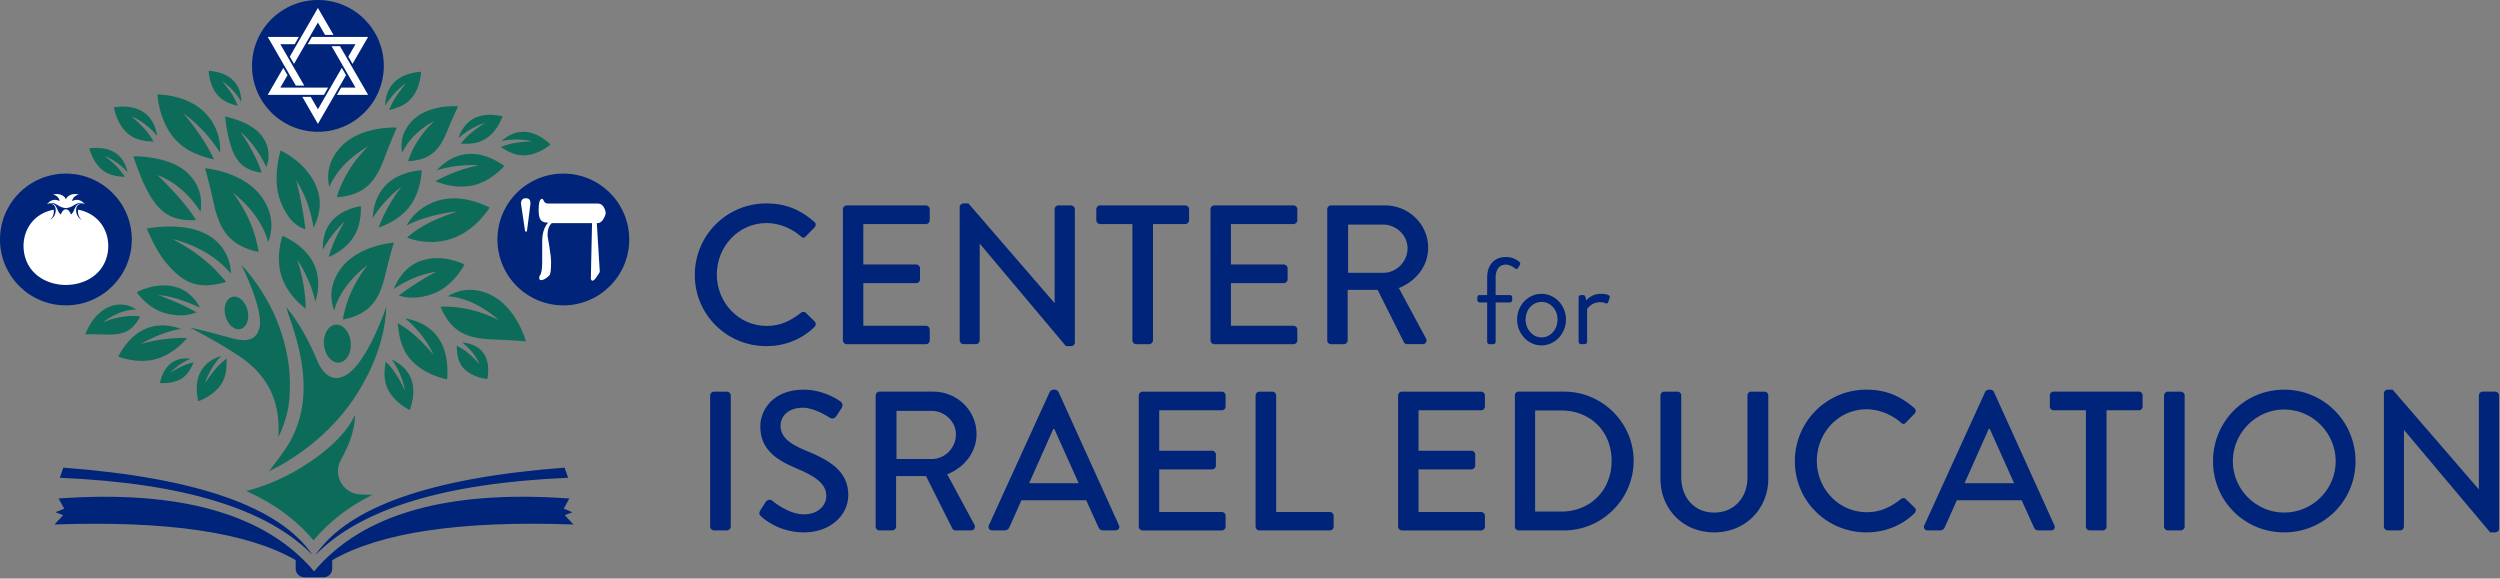 <svg xmlns="http://www.w3.org/2000/svg" xmlns:xlink="http://www.w3.org/1999/xlink" width="100%" height="100%" viewBox="0 0 1897 439" fill-rule="evenodd" stroke-linejoin="round" stroke-miterlimit="2" xmlns:v="https://vecta.io/nano"><rect x="0" y="0" width="1897" height="439" fill="#808080" stroke="none"/><style><![CDATA[.B{fill-rule:nonzero}.C{fill:#00247a}]]></style><g class="B C"><path d="M581.51 154.35c15.2 0 26.18 5.12 36.41 13.99 1.35 1.2 1.35 3.01.15 4.21l-6.62 6.76c-1.06 1.35-2.41 1.35-3.76 0-7.07-6.16-16.7-10.07-26.03-10.07-21.5 0-37.75 18.05-37.75 39.11s16.39 38.96 37.91 38.96c10.98 0 18.65-4.36 25.87-9.93 1.35-1.05 2.7-.9 3.61-.15l6.91 6.77c1.2 1.05.91 3.01-.14 4.06-10.23 9.92-23.17 14.59-36.56 14.59-30.08 0-54.3-23.91-54.3-54s24.21-54.3 54.3-54.3"/><use xlink:href="#B"/><path d="M728.21 157.06c0-1.5 1.35-2.71 2.85-2.71h3.77l65.27 75.51h.16v-71.15c0-1.5 1.2-2.86 2.85-2.86h9.63c1.51 0 2.86 1.35 2.86 2.86v101.23c0 1.5-1.35 2.71-2.86 2.71h-3.9l-65.29-77.62h-.15v73.25c0 1.5-1.2 2.86-2.86 2.86h-9.48c-1.5 0-2.85-1.35-2.85-2.86V157.05v.01zM859.25 170h-24.52c-1.65 0-2.86-1.35-2.86-2.86v-8.43c0-1.5 1.2-2.86 2.86-2.86h64.68c1.65 0 2.86 1.35 2.86 2.86v8.43c0 1.5-1.2 2.86-2.86 2.86H874.9v88.3c0 1.5-1.36 2.86-2.87 2.86h-9.93c-1.5 0-2.85-1.35-2.85-2.86V170z"/><use xlink:href="#B" x="278.93"/><path d="M1049.7 207c9.78 0 18.35-8.27 18.35-18.66 0-9.77-8.58-17.9-18.35-17.9h-26.77v36.55h26.77v.01zm-42.56-48.29c0-1.5 1.2-2.86 2.85-2.86h40.91c18.05 0 32.79 14.29 32.79 32.19 0 13.84-9.17 25.28-22.26 30.54l20.6 38.21c1.05 1.96 0 4.36-2.56 4.36h-11.73c-1.2 0-2.11-.75-2.41-1.35l-20.01-39.86h-22.71v38.36c0 1.5-1.36 2.86-2.86 2.86h-9.78c-1.65 0-2.85-1.35-2.85-2.86v-99.58l.02-.01zm121.33 70.78h-5.68c-1.02 0-1.77-.84-1.77-1.77v-2.05c0-1.02.75-1.77 1.77-1.77h5.68v-13.05c0-10.8 6.24-15.83 14.25-15.83 5.12 0 8.58 2.24 10.24 3.83a1.71 1.71 0 0 1 .38 2.13l-1.49 2.42c-.56.94-1.49.85-2.43.1-1.21-.93-4-2.7-6.79-2.7-4.29 0-7.74 2.88-7.74 10.05v13.05h10.8c1.02 0 1.77.75 1.77 1.77v2.05c0 .93-.75 1.77-1.77 1.77h-10.8v29.9c0 .93-.84 1.77-1.77 1.77h-2.89c-.93 0-1.77-.84-1.77-1.77v-29.9h.01zm41.26 26.54c6.8 0 12.11-6.05 12.11-13.6s-5.31-13.32-12.11-13.32-12.1 5.96-12.1 13.32 5.3 13.6 12.1 13.6m0-33.06c10.34 0 18.54 8.94 18.54 19.47s-8.2 19.65-18.54 19.65-18.53-8.94-18.53-19.65 8.2-19.47 18.53-19.47m28.13 2.7c0-.93.84-1.77 1.77-1.77h1.77c.75 0 1.4.47 1.58 1.3l.75 2.7s3.45-4.94 11.18-4.94c2.8 0 7.45.47 6.52 3.07l-1.12 3.17c-.47 1.21-1.3 1.21-2.24.84-.84-.37-2.23-.75-3.63-.75-7.08 0-10.15 5.22-10.15 5.22v24.87c0 .93-.84 1.77-1.77 1.77h-2.89c-.93 0-1.77-.84-1.77-1.77v-33.71z"/><use xlink:href="#C"/><path d="M576.91 387.28l3.91-6.17c1.35-1.96 3.46-2.56 5.12-1.2.9.75 12.48 10.38 24.06 10.38 10.38 0 17-6.32 17-13.99 0-9.02-7.82-14.74-22.72-20.91-15.34-6.47-27.37-14.44-27.37-31.89 0-11.73 9.03-27.83 32.94-27.83 15.04 0 26.32 7.82 27.83 8.88 1.2.75 2.41 2.86.9 5.12l-3.75 5.72c-1.2 1.96-3.16 2.86-5.27 1.5-1.06-.6-11.58-7.52-20.31-7.52-12.64 0-16.99 7.97-16.99 13.54 0 8.57 6.61 13.83 19.11 18.95 17.44 7.07 32.33 15.35 32.33 33.69 0 15.65-13.99 28.43-33.54 28.43-18.36 0-29.94-9.63-32.35-11.89-1.35-1.2-2.41-2.26-.9-4.81m130.12-38.96c9.77 0 18.35-8.27 18.35-18.66 0-9.77-8.58-17.9-18.35-17.9h-26.77v36.55h26.77v.01zm-42.57-48.29c0-1.5 1.2-2.86 2.86-2.86h40.91c18.05 0 32.79 14.29 32.79 32.19 0 13.84-9.18 25.28-22.26 30.54l20.61 38.21c1.05 1.96 0 4.36-2.56 4.36h-11.73c-1.2 0-2.11-.75-2.41-1.35l-20-39.86h-22.72v38.36c0 1.5-1.35 2.86-2.87 2.86h-9.77c-1.65 0-2.86-1.35-2.86-2.86v-99.58l.01-.01zm154.05 66.64L800 325.45h-.75l-18.35 41.22h37.61zm-68.14 31.89l46.18-101.23c.44-.9 1.81-1.65 2.56-1.65h1.5c.75 0 2.11.75 2.56 1.65l45.89 101.23c.9 1.96-.31 3.91-2.56 3.91h-9.47c-1.81 0-2.86-.9-3.46-2.26l-9.33-20.6h-49.18l-9.18 20.6c-.44 1.05-1.65 2.26-3.45 2.26h-9.48c-2.26 0-3.47-1.96-2.56-3.91"/><use xlink:href="#B" x="224.52" y="141.32"/><path d="M952.72 300.04c0-1.5 1.2-2.86 2.85-2.86h9.93c1.5 0 2.87 1.35 2.87 2.86v88.45h40.76c1.65 0 2.85 1.35 2.85 2.86v8.27c0 1.5-1.2 2.86-2.85 2.86h-53.55c-1.65 0-2.85-1.35-2.85-2.86v-99.57l-.01-.01z"/><use xlink:href="#B" x="421.29" y="141.32"/><path d="M1184.7 388.18c22.11 0 38.2-16.25 38.2-38.51s-16.09-38.21-38.2-38.21h-19.85v76.71h19.85v.01zm-35.2-88.15c0-1.5 1.2-2.86 2.72-2.86h34.59c29.04 0 52.8 23.62 52.8 52.5s-23.76 52.8-52.8 52.8h-34.59c-1.51 0-2.72-1.35-2.72-2.86v-99.58zm110.43.01c0-1.5 1.35-2.86 2.85-2.86h10.09c1.65 0 2.86 1.35 2.86 2.86v62.12c0 15.04 9.63 26.78 24.96 26.78s25.28-11.58 25.28-26.48v-62.42c0-1.5 1.2-2.86 2.86-2.86h10.08c1.5 0 2.86 1.35 2.86 2.86v63.17c0 22.87-17.29 40.76-41.07 40.76s-40.76-17.9-40.76-40.76v-63.17h-.01zm156.3-4.36c15.19 0 26.16 5.12 36.39 13.99 1.36 1.2 1.36 3.01.16 4.21l-6.62 6.76c-1.05 1.35-2.41 1.35-3.77 0-7.06-6.16-16.69-10.07-26.01-10.07-21.51 0-37.76 18.05-37.76 39.11s16.4 38.96 37.91 38.96c10.98 0 18.66-4.36 25.87-9.93 1.36-1.05 2.72-.9 3.61-.15l6.93 6.77c1.2 1.05.9 3.01-.15 4.06-10.23 9.92-23.17 14.59-36.55 14.59-30.08 0-54.3-23.91-54.3-54a54.18 54.18 0 0 1 54.3-54.3m112.08 70.99l-18.5-41.22h-.76l-18.35 41.22h37.61zm-68.15 31.89l46.19-101.23c.45-.9 1.81-1.65 2.55-1.65h1.51c.75 0 2.1.75 2.55 1.65l45.88 101.23c.91 1.96-.29 3.91-2.56 3.91h-9.48c-1.81 0-2.85-.9-3.45-2.26l-9.33-20.6h-49.19l-9.18 20.6c-.45 1.05-1.65 2.26-3.46 2.26h-9.47c-2.26 0-3.46-1.96-2.56-3.91m122.62-87.24h-24.52c-1.65 0-2.86-1.35-2.86-2.86v-8.43c0-1.5 1.2-2.86 2.86-2.86h64.68c1.65 0 2.86 1.35 2.86 2.86v8.43c0 1.5-1.2 2.86-2.86 2.86h-24.51v88.3c0 1.5-1.36 2.86-2.87 2.86h-9.93c-1.5 0-2.85-1.35-2.85-2.86v-88.3z"/><use xlink:href="#C" x="1103.21"/><path d="M1733.22 388.94c21.51 0 39.11-17.45 39.11-38.96s-17.6-39.26-39.11-39.26-38.96 17.9-38.96 39.26 17.6 38.96 38.96 38.96m0-93.26c30.08 0 54.15 24.22 54.15 54.3s-24.07 54-54.15 54-54-23.92-54-54 23.92-54.3 54-54.3m75.69 2.7c0-1.5 1.35-2.71 2.85-2.71h3.77l65.27 75.51h.16v-71.15c0-1.5 1.2-2.86 2.85-2.86h9.63c1.51 0 2.86 1.35 2.86 2.86v101.23c0 1.5-1.35 2.71-2.86 2.71h-3.9l-65.29-77.62h-.15v73.25c0 1.5-1.2 2.86-2.86 2.86h-9.48c-1.5 0-2.85-1.35-2.85-2.86V298.37v.01zM435.14 398l-6.6-7.09 5.83-2.24-6.59-2.69 4.23-7.72c-92.62-6.68-157.17 11.75-193.68 55.29-36.54-43.37-101.41-61.95-193.86-55.29l4.23 7.72-6.6 2.69 5.83 2.24-6.6 7.09c85.51-3.06 146.51 5.95 183.05 27.03v6.52c0 3.58 2.93 6.51 6.51 6.51h14.69c3.58 0 6.51-2.93 6.51-6.51v-6.51c36.54-21.09 97.55-30.11 183.05-27.04zM45.373 362.55l2.687-7.71c101.23 7.66 164.23 29.74 189.01 66.23-34.25-35.05-98.15-54.55-191.697-58.52zm385.724.001l-2.687-7.711c-101.22 7.66-164.23 29.74-189 66.23 34.24-35.05 98.15-54.55 191.687-58.519zm-385.724-.001l-.003.01v-.01h.003zm385.724.001l.003.009.01-.01-.013.001z"/></g><path d="M237.88 410.03c11.89-14.18 26.78-25.68 44.63-34.54l-9.01-.34c-13.13-.44-21.2-14.58-14.9-26.11.08-.15.17-.3.25-.45 11.88-21.18 10.43-33.92 10.43-33.92s-5.42 17.43-37.27 37.92l-.64.41c-13.77 8.87-28.82 15.47-44.55 19.59 20.73 9.19 37.78 21.67 51.06 37.43v.01zm32.68-110.66c18.53-29.23 21.99-52.73 22.64-66.71 0 0-12.08 35.86-26.53 48.89-10.11 9.12-19.99 6.63-26.3-8.65-11.09-26.84-23.26-39.85-23.26-39.85 4.25 14.05 21.45 53.23 8.58 89.5-4.7 13.24-9.71 19.27-21.49 34.95 0 0 40.68-17.64 66.35-58.13h.01zm-59.37 32.36s7.23-13.72 8.37-28.87c1.27-16.82.16-33.68-8.14-56.22-9.97-27.07-28.37-45.87-28.37-45.87s17.24 33.95 13.83 47.98c-3.16 13-16.15 9.26-23.29 7.27-23.12-6.45-29.34-7.4-29.34-7.4s19.37 9.78 36.45 21.03c18.5 12.19 32.77 30.59 30.49 62.07v.01zm99.804-20.573l-.004.013.01-.01-.006-.003c8.211-23.531-4.196-33.978-13.734-38.287 8.52 11.7 9.97 23.29 9.97 23.29-6.58-13.88-11.56-18.78-14.58-21.82-.59 4.65-2.42 13.15 1.9 21.47 5.319 10.254 16.161 15.219 16.444 15.347zm-160.655-6.7l-.009.003h.01l-.001-.003c.362-.113 11.058-3.512 17.251-12.477 5.04-7.31 4.34-15.5 4.34-19.94-3.19 2.5-8.45 6.51-16.28 18.77 0 0 2.74-10.72 12.13-20.7-9.47 2.92-22.35 11.27-17.441 34.347zM137.42 287.47c5.9-3.47 8.06-9.42 9.5-12.53-3.04.71-8.02 1.8-17.47 7.83 0 0 5.39-6.6 15.19-10.53-7.57-1.04-19.28.61-23.33 18.34 0 0 8.75 1.22 16.11-3.11zM307.4 241.6c15.51 12.6 21.54 27.55 21.54 27.55-13.68-16.19-22.07-20.96-27.17-23.95.85 6.42 1.42 18.4 10.13 27.97 10.87 11.95 27.37 14.67 27.37 14.67 2.64-34.32-17.61-43.87-31.87-46.24zm39.16 20.77c.23 4.02-.03 11.56 5.39 17.22 6.77 7.07 17.88 8.06 17.88 8.06 3.66-21.78-9.64-26.93-19.24-27.81 9.9 7.28 13.21 16.46 13.21 16.46-8.46-9.62-13.92-12.27-17.24-13.93zm-91.95-15.99c-5.62.54-9.55 7.4-8.79 15.34.76 7.93 5.93 13.93 11.54 13.39 5.62-.54 9.55-7.4 8.79-15.34-.76-7.93-5.93-13.93-11.54-13.39zM89.74 270.56s14.28 5.94 28.73 1.86c11.58-3.26 19.66-11.33 23.52-15.96-5.48-.15-19.32.02-34.87 4.46 0 0 14.27-8.85 30.23-11.33-11.09-4.13-32.62-7.29-47.62 20.96l.01.01zm309.34-11.531v.001h.01l-.01-.001c-.048-.176-7.299-26.899-28.03-35.919-14.05-6.12-24.9-2.3-31.3 1.69 21.52 1.49 38.64 18.03 38.64 18.03-20.43-10.21-37.5-10.5-44.13-10.11 8.01 19.36 20.36 24.28 39.82 24.84 11.756.334 24.587 1.434 25 1.469zM106.36 240.07c-4.13-.53-14.81-1.1-28.03 4.39 0 0 11.43-9.59 24.95-9.58-3.83-2.78-10.44-5.64-19.49-2.43-13.4 4.75-19.1 21.23-19.1 21.23s8.21-.14 15.7.17c12.19.5 20.13-2.03 25.98-13.78h-.01zm64.64-.5c1.71 6.75 6.86 11.26 11.51 10.08s7.03-7.6 5.31-14.35c-1.71-6.75-6.86-11.26-11.51-10.08s-7.03 7.6-5.31 14.35zm87.05-35.06c-8.77 12.57-7.18 23.95-4.53 31.02 5.71-20.8 25.31-34.31 25.31-34.31-14.05 18.01-17.7 34.68-18.64 41.26 20.56-4.03 27.83-15.16 32.22-34.12 2.7-11.65 6.39-24.22 6.39-24.22s-27.77 1.77-40.76 20.38l.01-.01zm-132.98 33.05c11.74 3.3 19.87 1.25 24.09-.56-13.06-7.53-29.29-13.19-29.29-13.19 11.89.87 25.91 6.8 31.85 9.54-1.93-3.83-7.48-12.69-18.71-15.69-15.05-4.03-29.27 4.1-29.27 4.1s8.09 12.07 21.33 15.79v.01zm89.29-58.65s-5.72 15.7-.64 31.01c4.07 12.27 13.15 20.5 18.32 24.39-.1-5.9-.94-20.78-6.47-37.26 0 0 10.21 14.85 13.65 31.88 3.92-12.17 6.31-35.51-24.86-50.03v.01zm115.18 43.61c14.79-5.86 22.94-21.78 22.94-21.78s-16.96-8.99-33.79-2.58c-12.2 4.64-17.78 15.77-19.79 20.98 5.54-3.77 17.46-10.81 31.99-12.96 0 0-14.58 7.67-28.27 18 5.13 1.82 14.36 3.32 26.93-1.66h-.01zm-218.12-49.13s6.35 16.11 14.3 25.61c13.07 15.62 24.14 21.38 45.89 14.91-5.23-6.18-15.9-19.57-40.7-32.53 0 0 27.26 5.55 44.33 26.32-.27-8.14-3.27-21.94-19.05-30.23-18.04-9.48-44.77-4.08-44.77-4.08zm133.64 16.18c5.96-12.27 16.63-21.59 16.63-21.59-7.44 11.45-11 22.57-12.23 27.03 4.69-1.97 13.2-6.49 18.7-15.02 6.87-10.65 5.61-23.64 5.61-23.64-26.51 5.1-29.29 23.26-28.71 33.23v-.01zm-82.98-35.74c4.39 20.51 12.01 32.63 34.09 37.34-.89-7.11-4.53-25.13-19.33-44.78 0 0 20.87 14.91 26.64 37.41 2.98-7.56 4.91-19.79-4.32-33.49-13.65-20.27-43.53-22.68-43.53-22.68s3.75 13.61 6.45 26.2zm209.48 3.64c-35.62-17.45-57.06 2.05-63.05 13.62 17.83-9.13 38.59-10.64 38.59-10.64-23.43 7.55-33.58 15.45-38.2 19.83 8.06 3.21 21.17 5.49 35.17.33 17.48-6.43 27.5-23.15 27.5-23.15l-.01.01zm-131.34-15.44c-7.55-19.14-27.34-27.84-27.34-27.84s-6.62 21.24-.17 38.22c5.48 14.43 12.95 19.87 19.02 21.56-2.09-19.09-6.96-37.12-6.96-37.12 9.18 14.21 11.98 28.57 13.15 36.01 2.6-5.34 7.78-16.95 2.31-30.82l-.01-.01zm70.49 14.77c9.19-11.96 9.24-27.69 9.24-27.69-31.33 2.96-36.65 24.41-37.12 36.44 8.32-14 21.77-23.92 21.77-23.92-9.94 12.85-15.36 25.77-17.31 30.97 5.66-1.8 16.05-6.21 23.42-15.79v-.01zm-169.46-26.55c-13.93-12.24-40.07-11.68-40.07-11.68s4.45 14 9.56 24.11c8.45 16.71 17.56 25.52 38 24.3-2.77-4.9-11.63-17.18-29.08-34 0 0 17.88 5.03 32.49 27.64 1.24-7.35 1.02-19.9-10.9-30.37zm108.621 11.663l-.011.027.02.01-.009-.037c8.26-19.824 29.299-30.723 29.299-30.723-16.14 16.04-21.84 32.07-23.58 38.46 20.83-1.41 29.4-11.5 36.12-29.7 4.12-11.18 9.35-23.14 9.35-23.14s-27.67-1.72-42.83 15.05c-10.223 11.311-10.09 22.741-8.359 30.053zm108.479-1.123c14.55-3.06 24.39-14.9 24.39-14.9-26.01-18.08-43.49-5.35-51.36 3.41 15.15-5.17 31.71-3.92 31.71-3.92-15.68 3.24-27.91 9.47-32.66 12.13 5.49 2.31 16.26 5.73 27.92 3.27v.01zM79.464 118.339c10.201 7.879 13.338 12.843 15.286 15.871-3.93-.34-11.24-.36-17.3-5.4-7.57-6.29-9.67-16.26-9.67-16.26 20.82-2.54 27.18 9.53 29.01 18.14-7.851-8.831-16.803-12.162-17.326-12.351l-.024-.019v.01l.024.009zm122.616 8.551c2-5.23 3.68-14.5-3.55-23.97-8.45-11.06-27.79-14.5-27.79-14.5s1.22 10.96 3.49 19.16c3.76 13.55 9.17 21.38 24.4 23.48-1.31-4.02-5.77-16.06-16.15-31.01 0 0 11.87 9.41 19.59 26.83l.01.01zm103.1-10.95c7.12-15.84 24.39-24.17 24.39-24.17-13.41 12.59-18.38 25.4-19.94 30.52 16.86-.66 24.02-8.61 29.87-23.16 3.59-8.94 8.09-18.48 8.09-18.48s-22.32-2.03-34.96 11.17c-8.54 8.91-8.68 18.17-7.45 24.12zm-142.87 5.11c-2.65-6.24-10.09-19.81-23.07-34.96 0 0 16.19 10.88 27.74 29.89 1.3-15.25-8.07-42.35-47.49-44.38 0 0 .67 19.17 12.67 33.28 9.61 11.31 22.97 14.26 30.14 16.17h.01zm241.41-13.8c-14.14.45-20.12 2.86-23.8 4.3 3.71 2.21 10.22 6.88 18.84 6.29 10.76-.74 19.02-8.25 19.02-8.25-16.87-15.6-30.26-8.96-37.42-2.48 13.02-2.9 23.35.14 23.35.14h.01zm-54.06 1.76c4.32.04 12.3.78 19.44-4.08 8.92-6.07 12.26-16.72 12.26-16.72-22.44-4.95-30.65 7.54-33.55 16.74 9.78-9.08 20.23-11.66 20.23-11.66-11.98 7.53-15.92 12.63-18.37 15.72h-.01zm-253-7.95c6.78 6.09 15.35 6.04 19.94 6.42-2.09-3.67-5.44-9.7-16.91-19.22 0 0 10.66 3.89 19.54 14.9-1.57-10.49-8.23-25.14-32.83-21.83 0 0 1.79 12.14 10.26 19.74v-.01zm211.58-37.89C299 73.89 296.73 79.92 295.29 83.6c4.14-1.23 11.98-2.86 17.39-9.61 6.74-8.42 6.8-19.59 6.8-19.59-22.91 1.86-27.08 16.21-27.15 25.86 6.68-11.55 15.91-17.09 15.91-17.09zm-139.63-1.49c8.43 9.78 10.5 15.28 11.81 18.64-3.78-1.13-10.94-2.61-15.86-8.77-6.15-7.68-6.21-17.87-6.21-17.87 20.9 1.69 24.71 14.79 24.78 23.6-6.1-10.54-14.52-15.6-14.52-15.6z" fill="#0c6c59" class="B"/><circle cx="427.46" cy="181.72" r="50" class="C"/><path d="M457.35 167.08c-1.35 1.35-2.25 2.25-4.05 2.25h-.45l2.25 36.49c0 .9-.9 2.25-2.25 4.05-1.35 2.25-2.7 3.15-3.15 3.15-.9 0-1.35-.9-1.35-1.8 0-4.95.45-18.92.9-41.89h-30.63c-2.25 2.25-3.15 4.95-3.15 9.46 0 .45.45 3.15 1.35 8.11.9 5.41 1.35 9.46 1.35 12.16 0 5.86-.45 9.01-1.35 9.91s-1.35 1.35-2.7 2.25-2.7 1.35-3.15 1.35c-1.35 0-1.8-.45-1.8-1.8 0-.9 0-1.35.9-2.25.9-1.8 1.35-5.41 1.35-9.91v-15.32c0-5.86 1.35-10.81 4.5-14.41h-.9c-2.25 0-4.05-.9-4.95-2.25s-1.35-4.05-1.35-7.21c0-5.86.9-8.56 2.7-8.56.45 0 .9.9 1.35 1.8s1.35 1.8 3.15 1.8h37.84c1.8 0 3.15.9 4.05 2.25s1.8 3.15 1.8 5.41c-.45 1.8-1.35 3.6-2.25 4.95l-.01.01zm-57.53 8.56h-1.35l-3.15-21.17c0-2.7 1.35-4.05 3.6-4.05 2.7 0 3.6 1.35 3.6 4.05l-2.7 21.17z" fill="#fff" class="B"/><circle cx="50" cy="181.72" r="50" class="C"/><path d="M81.87 190.73c1.87-13.92-5.82-28.34-22.55-31.62-.47 2.66.34 5.81 2.8 7.76-2.86-1.41-4.2-4.31-4.36-6.86-.24-4 2.31-6.43 6.39-4.74-3.08-1.51-5.31-.7-6.56 1.35-1.6 2.63-1.61 4.5-3.75 6.17-1.88-5.31-5.8-5.31-7.67 0-2.15-1.66-2.16-3.54-3.75-6.17-1.24-2.05-3.48-2.85-6.56-1.35 4.08-1.69 6.62.74 6.39 4.74-.15 2.56-1.49 5.45-4.36 6.86 2.46-1.95 3.28-5.1 2.8-7.76-16.74 3.28-24.43 17.69-22.55 31.62 4.57 33.98 59.17 33.98 63.74 0h-.01zm-48.7-25.24a22.85 22.85 0 0 0-9.94 11.31c-1.75 4.24-2.28 8.94-1.67 13.47 1.08 8.07 5.46 14.39 12.15 18.28-5.54-4.18-9.15-10.38-10.12-18.06-.61-4.82-.08-9.82 1.67-14.33 1.72-4.44 4.44-8.02 7.92-10.66l-.01-.01zM50 151.37c1.03-3.33 6.18-5.13 9.85-3.59-1.93-.07-5.01 2.25-5.06 4.8 4.06-2.16 7.59-.26 9.58 2.47a5.92 5.92 0 0 0-2.82-1.04c-1.45-.13-2.82.28-3.93.86-.51.26-1.02.57-1.54.89-2.3 1.38-4.19 2.08-6.08 2.08s-3.79-.69-6.08-2.08a31.68 31.68 0 0 0-1.54-.89c-1.11-.57-2.49-.99-3.93-.86-.93.09-1.88.4-2.82 1.04 1.99-2.73 5.52-4.62 9.58-2.47-.05-2.55-3.16-4.96-5.06-4.8 3.73-1.47 8.82.18 9.85 3.59z" fill="#fff" class="B"/><circle cx="241.23" cy="50" r="50" class="C"/><path d="M229.41 73.51h6.39l5.43 9.41 18.13-31.4 3.2 5.53-21.33 36.94-11.82-20.48zm26.27-1.52l3.2-5.53h10.86l-18.13-31.4H258l8.85 15.32 12.48 21.61h-23.65zm-52.54 0l11.82-20.47 3.19 5.53-5.43 9.41h36.26l-3.19 5.53h-42.65zm21.32-7.05l-21.32-36.93h23.64l-3.19 5.53h-10.87l18.13 31.4h-6.39zm39.85-21.99l5.43-9.41h-36.26l3.2-5.53h42.65L267.5 48.48l-3.19-5.53zm-44.4 0l21.32-36.94 11.82 20.48h-6.39l-5.43-9.41-18.13 31.4-3.19-5.53z" fill="#fff" class="B"/><defs ><path id="B" d="M639.59 158.72c0-1.5 1.2-2.86 2.86-2.86h60.17c1.65 0 2.86 1.35 2.86 2.86v8.43c0 1.5-1.2 2.86-2.86 2.86h-47.53v30.68h40.17c1.5 0 2.85 1.35 2.85 2.86v8.43c0 1.65-1.35 2.86-2.85 2.86h-40.17v32.34h47.53c1.65 0 2.86 1.35 2.86 2.86v8.27c0 1.5-1.2 2.86-2.86 2.86h-60.17c-1.65 0-2.86-1.35-2.86-2.86v-99.59z"/><path id="C" d="M538.85 300.04c0-1.5 1.35-2.86 2.85-2.86h9.93c1.5 0 2.87 1.35 2.87 2.86v99.57c0 1.5-1.36 2.86-2.87 2.86h-9.93c-1.5 0-2.85-1.35-2.85-2.86v-99.57z"/></defs></svg>
